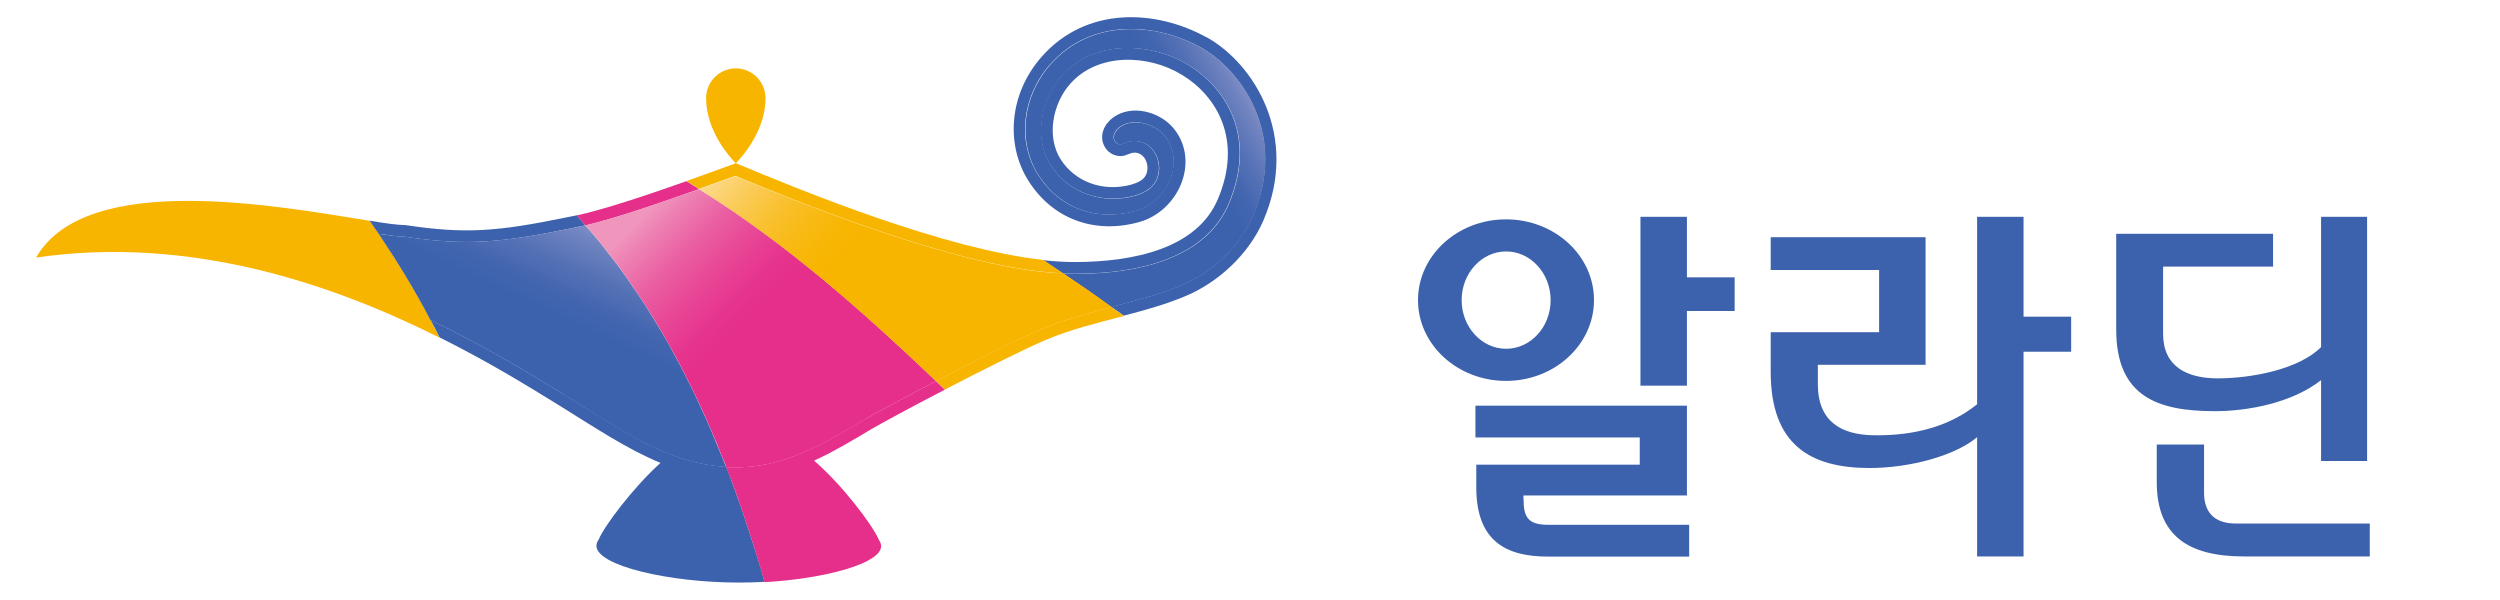 <svg width="100" height="24" viewBox="0 0 100 24" fill="none" xmlns="http://www.w3.org/2000/svg">
<g clip-path="url(#clip0_2852_93167)">
<path d="M67.477 8.672H65.618V15.428H67.477V12.441H69.386V11.094H67.477V8.672ZM63.76 12.005C63.76 10.217 62.183 8.774 60.24 8.774C58.297 8.774 56.72 10.222 56.72 12.005C56.72 13.787 58.297 15.236 60.24 15.236C62.183 15.236 63.76 13.787 63.76 12.005ZM58.466 12.005C58.466 10.93 59.265 10.058 60.245 10.058C61.225 10.058 62.025 10.93 62.025 12.005C62.025 13.08 61.225 13.951 60.245 13.951C59.265 13.951 58.466 13.08 58.466 12.005ZM60.938 19.983V19.819H67.477V16.226H59.017V17.499H65.59V18.586H59.051V19.491C59.051 21.607 60.195 22.264 61.912 22.264H67.567V20.991H61.918C61.13 20.991 60.944 20.691 60.944 19.989L60.938 19.983ZM89.418 20.94C88.602 20.94 88.162 20.515 88.162 19.712V17.782H86.27V19.282C86.27 21.387 87.481 22.258 89.762 22.258H94.791V20.94H89.424H89.418ZM92.843 15.207V18.439H94.684V8.672H92.843V13.883C91.942 14.789 90.027 15.134 88.709 15.134C87.504 15.134 86.524 14.681 86.524 13.357V10.664H90.922V9.351H84.648V13.176C84.648 15.864 86.298 16.447 88.596 16.447C89.931 16.447 91.683 16.113 92.843 15.207ZM80.942 8.672H79.084V16.169C78.076 16.99 76.674 17.448 74.899 17.409C73.694 17.38 72.714 16.899 72.714 15.366V14.591H77.023V9.487H70.828V10.8H75.164V13.289H70.828V14.874C70.828 17.776 72.393 18.716 74.77 18.721C76.443 18.721 78.239 18.206 79.084 17.488V22.258H80.942V14.07H82.846V12.667H80.942V8.672Z" fill="#3D62AD"/>
<path d="M1.442 10.303C7.66 9.397 13.376 11.401 17.583 13.506C16.784 11.882 15.832 10.32 14.79 8.832C11.287 8.277 3.464 6.772 1.442 10.303Z" fill="#F8B500"/>
<path d="M30.137 21.798C30.069 21.583 30.001 21.373 29.934 21.159C29.878 20.994 29.827 20.83 29.77 20.672C29.709 20.479 29.641 20.287 29.573 20.095C29.517 19.936 29.461 19.783 29.404 19.625C29.32 19.382 29.23 19.138 29.14 18.901C29.112 18.827 29.078 18.754 29.05 18.674C28.526 18.64 27.991 18.55 27.428 18.38C26.065 17.978 24.82 17.192 23.384 16.292L22.545 15.771C21.154 14.917 19.644 14.006 17.791 13.078C17.606 12.982 17.414 12.897 17.223 12.801C17.347 13.033 17.471 13.259 17.583 13.497C19.504 14.453 21.109 15.438 22.297 16.173C23.778 17.09 25.062 17.956 26.419 18.516C25.338 19.489 24.167 21.04 23.947 21.583C23.891 21.662 23.857 21.747 23.857 21.832C23.857 22.63 26.769 23.303 29.551 23.303C29.894 23.303 30.244 23.292 30.587 23.275C30.486 22.918 30.384 22.567 30.272 22.217C30.227 22.075 30.182 21.934 30.137 21.792V21.798Z" fill="#3D62AD"/>
<path d="M22.793 9.145L23.198 9.06L23.159 9.072C23.238 9.055 23.322 9.038 23.412 9.015C23.3 8.879 23.187 8.743 23.069 8.613L22.697 8.687C19.892 9.264 18.631 9.366 16.22 9.004C15.933 9.004 15.432 8.936 14.784 8.828C14.902 9.004 15.021 9.179 15.145 9.355C15.589 9.422 15.933 9.462 16.175 9.468C18.653 9.841 20.005 9.711 22.793 9.145Z" fill="#3D62AD"/>
<path d="M34.614 16.757C32.902 17.781 31.285 18.749 29.247 18.692C29.179 18.692 29.111 18.681 29.044 18.681C29.072 18.754 29.1 18.834 29.134 18.907C29.162 18.992 29.202 19.077 29.235 19.162C29.297 19.315 29.348 19.473 29.404 19.631C29.466 19.79 29.523 19.943 29.573 20.101C29.641 20.294 29.709 20.486 29.77 20.678C29.827 20.842 29.883 21.001 29.934 21.165C30.001 21.374 30.069 21.589 30.137 21.804C30.182 21.946 30.227 22.087 30.272 22.229C30.379 22.58 30.486 22.936 30.587 23.287C33.009 23.145 35.245 22.54 35.245 21.844C35.245 21.759 35.211 21.674 35.154 21.595C34.924 21.029 33.69 19.394 32.564 18.426C33.341 18.07 34.09 17.623 34.856 17.164C35.233 16.944 36.45 16.282 37.796 15.586C37.678 15.472 37.559 15.359 37.441 15.246C36.146 15.919 34.997 16.536 34.614 16.763V16.757Z" fill="#E62E8B"/>
<path d="M27.619 7.687C27.619 7.687 27.76 7.637 27.962 7.563C27.794 7.461 27.63 7.348 27.461 7.246C25.896 7.801 24.06 8.412 23.068 8.615C23.187 8.746 23.299 8.881 23.412 9.017C24.285 8.814 25.693 8.372 27.613 7.687H27.619Z" fill="#E62E8B"/>
<path d="M48.26 1.491C46.233 0.376 43.456 0.235 41.66 2.277C40.359 3.76 40.212 5.791 41.153 7.257C42.093 8.728 43.738 9.384 45.551 8.887C47.128 8.456 48.001 6.499 46.982 5.18C46.436 4.473 45.281 4.15 44.526 4.699C44.172 4.96 43.952 5.418 44.172 5.842C44.295 6.086 44.543 6.244 44.825 6.244C44.966 6.244 45.073 6.187 45.202 6.142C45.861 5.904 46.165 6.934 45.613 7.234C45.506 7.302 45.377 7.347 45.264 7.381C44.115 7.698 43 7.268 42.431 6.38C41.84 5.457 42.116 4.133 42.809 3.352C43.913 2.102 45.934 2.164 47.292 3.002C48.654 3.833 49.736 5.588 48.705 7.987C47.877 9.916 45.411 10.477 42.989 10.482C42.589 10.482 42.167 10.454 41.727 10.409C41.992 10.584 42.257 10.765 42.516 10.941C42.679 10.946 42.837 10.952 42.989 10.952C46.233 10.946 48.356 9.984 49.133 8.174C50.282 5.491 49.06 3.539 47.534 2.6C46.058 1.695 43.777 1.542 42.454 3.041C41.688 3.907 41.282 5.463 42.037 6.629C42.73 7.704 44.07 8.185 45.382 7.828C45.557 7.777 45.715 7.715 45.839 7.636C46.205 7.432 46.357 7.07 46.357 6.719C46.357 6.544 46.317 6.38 46.25 6.227C46.03 5.74 45.529 5.52 45.033 5.701L44.943 5.735C44.876 5.757 44.836 5.774 44.814 5.774C44.712 5.774 44.622 5.718 44.577 5.627C44.459 5.401 44.667 5.169 44.791 5.078C45.337 4.682 46.216 4.96 46.605 5.463C47.072 6.074 46.954 6.731 46.841 7.064C46.616 7.727 46.075 8.253 45.416 8.434C43.834 8.864 42.381 8.332 41.53 7.002C40.68 5.684 40.871 3.862 41.998 2.583C43.636 0.721 46.205 0.897 48.029 1.898C49.584 2.753 51.527 5.339 50.119 8.626C49.601 9.826 48.497 10.901 47.224 11.422C46.441 11.744 45.613 11.976 44.831 12.174L44.515 12.259C44.515 12.259 44.476 12.27 44.453 12.276C44.617 12.395 44.785 12.508 44.949 12.627C45.777 12.412 46.605 12.185 47.399 11.852C48.733 11.303 49.961 10.16 50.541 8.807C51.983 5.446 50.153 2.532 48.249 1.479L48.26 1.491Z" fill="#3D62AD"/>
<path d="M43.98 12.414C43.197 12.623 42.398 12.849 41.626 13.178C40.606 13.607 38.461 14.711 37.582 15.169C37.537 15.192 37.486 15.22 37.441 15.243C37.56 15.356 37.678 15.469 37.796 15.582C39.311 14.796 40.989 13.953 41.806 13.607C42.825 13.172 43.895 12.917 44.954 12.64C44.791 12.521 44.622 12.408 44.459 12.289C44.295 12.329 44.138 12.374 43.974 12.419L43.98 12.414Z" fill="#F8B500"/>
<path d="M29.422 7.037C31.787 8.021 37.588 10.415 41.682 10.867C41.88 10.89 42.065 10.907 42.251 10.918C42.341 10.918 42.431 10.924 42.522 10.93C42.263 10.754 41.998 10.573 41.733 10.398C37.791 9.962 32.26 7.71 29.433 6.527C28.932 6.714 28.228 6.969 27.462 7.24C27.631 7.342 27.794 7.455 27.963 7.557C28.431 7.387 29.219 7.105 29.422 7.031V7.037Z" fill="#F8B500"/>
<path d="M22.539 15.779L23.378 16.3C24.814 17.205 26.059 17.986 27.422 18.388C27.985 18.558 28.515 18.648 29.044 18.682C28.982 18.512 28.909 18.348 28.841 18.179C28.712 17.856 28.577 17.528 28.441 17.205C28.38 17.075 28.323 16.939 28.267 16.809C28.126 16.498 27.985 16.187 27.839 15.876C27.771 15.728 27.698 15.587 27.625 15.44C27.478 15.151 27.338 14.857 27.186 14.574C27.101 14.41 27.005 14.252 26.921 14.087C26.78 13.822 26.634 13.556 26.482 13.301C26.375 13.12 26.262 12.939 26.149 12.758C26.008 12.526 25.868 12.294 25.716 12.062C25.58 11.852 25.44 11.654 25.299 11.451C25.164 11.252 25.034 11.055 24.893 10.862C24.719 10.619 24.533 10.381 24.347 10.143C24.234 10.002 24.127 9.849 24.015 9.713C23.823 9.476 23.615 9.244 23.412 9.012C23.322 9.034 23.232 9.051 23.159 9.068L23.198 9.057L22.793 9.142C20.005 9.708 18.659 9.838 16.175 9.464C15.933 9.464 15.584 9.419 15.145 9.351C15.894 10.466 16.598 11.615 17.217 12.803C17.409 12.893 17.594 12.984 17.786 13.08C19.639 14.008 21.148 14.919 22.539 15.774V15.779Z" fill="url(#paint0_linear_2852_93167)"/>
<path d="M27.619 7.685C25.693 8.364 24.291 8.811 23.418 9.015C23.621 9.247 23.829 9.473 24.021 9.717C24.139 9.858 24.24 10.005 24.353 10.147C24.539 10.384 24.725 10.622 24.899 10.865C25.04 11.058 25.169 11.256 25.305 11.454C25.445 11.658 25.586 11.861 25.721 12.065C25.873 12.291 26.009 12.529 26.155 12.761C26.262 12.942 26.38 13.123 26.487 13.304C26.639 13.565 26.78 13.83 26.927 14.091C27.017 14.255 27.107 14.413 27.191 14.577C27.343 14.866 27.484 15.155 27.631 15.443C27.704 15.59 27.777 15.732 27.845 15.879C27.991 16.184 28.132 16.501 28.273 16.812C28.329 16.943 28.391 17.078 28.447 17.209C28.588 17.531 28.718 17.854 28.847 18.182C28.881 18.267 28.915 18.352 28.954 18.436H28.96C28.994 18.521 29.022 18.601 29.05 18.686C29.117 18.686 29.185 18.697 29.253 18.697C31.286 18.753 32.908 17.786 34.62 16.762C35.003 16.535 36.152 15.918 37.447 15.245C34.462 12.405 31.438 9.722 27.968 7.566C27.76 7.64 27.625 7.691 27.625 7.691L27.619 7.685Z" fill="url(#paint1_linear_2852_93167)"/>
<path d="M44.526 12.265L44.842 12.18C45.625 11.976 46.453 11.75 47.235 11.427C48.503 10.907 49.612 9.832 50.13 8.632C51.544 5.339 49.601 2.758 48.041 1.904C46.222 0.902 43.648 0.727 42.009 2.589C40.888 3.868 40.697 5.684 41.542 7.008C42.398 8.338 43.851 8.87 45.428 8.44C46.081 8.259 46.627 7.732 46.852 7.07C46.965 6.736 47.083 6.08 46.616 5.469C46.227 4.965 45.349 4.688 44.802 5.084C44.678 5.175 44.47 5.407 44.588 5.633C44.633 5.724 44.724 5.78 44.825 5.78C44.847 5.78 44.887 5.763 44.955 5.741L45.045 5.707C45.54 5.526 46.041 5.746 46.261 6.233C46.329 6.386 46.368 6.55 46.368 6.725C46.368 7.076 46.21 7.438 45.85 7.642C45.72 7.721 45.568 7.783 45.394 7.834C44.082 8.191 42.741 7.71 42.048 6.635C41.299 5.463 41.705 3.913 42.465 3.047C43.783 1.548 46.07 1.7 47.545 2.606C49.071 3.545 50.294 5.497 49.145 8.179C48.367 9.99 46.244 10.946 43 10.958C42.848 10.958 42.691 10.952 42.527 10.946C43.181 11.382 43.828 11.835 44.465 12.293C44.487 12.293 44.51 12.282 44.526 12.276V12.265Z" fill="url(#paint2_linear_2852_93167)"/>
<path d="M43.98 12.41C44.144 12.365 44.307 12.325 44.465 12.28C43.828 11.816 43.181 11.369 42.527 10.933C42.437 10.933 42.347 10.922 42.257 10.922C42.826 11.425 43.4 11.923 43.98 12.41Z" fill="#F8B500"/>
<path d="M42.521 10.936C42.431 10.936 42.341 10.925 42.251 10.925C42.065 10.908 41.879 10.896 41.682 10.874C37.593 10.421 31.787 8.028 29.422 7.043C29.219 7.117 28.43 7.399 27.963 7.569C31.427 9.731 34.456 12.407 37.441 15.248C37.486 15.225 37.537 15.197 37.582 15.174C38.455 14.722 40.606 13.618 41.626 13.182C42.397 12.854 43.191 12.628 43.98 12.419C44.143 12.373 44.307 12.334 44.464 12.289C43.828 11.824 43.18 11.377 42.527 10.942L42.521 10.936Z" fill="url(#paint3_linear_2852_93167)"/>
<path d="M29.433 2.734C28.773 2.734 28.244 3.272 28.244 3.928C28.244 5.23 29.179 6.282 29.433 6.531C29.68 6.282 30.621 5.23 30.621 3.928C30.621 3.272 30.086 2.734 29.433 2.734Z" fill="#F8B500"/>
</g>
<defs>
<linearGradient id="paint0_linear_2852_93167" x1="24.246" y1="9.385" x2="21.572" y2="15.096" gradientUnits="userSpaceOnUse">
<stop stop-color="#7D8CC5"/>
<stop offset="0.09" stop-color="#6E82BF"/>
<stop offset="0.29" stop-color="#5370B5"/>
<stop offset="0.47" stop-color="#4265AF"/>
<stop offset="0.6" stop-color="#3D62AD"/>
</linearGradient>
<linearGradient id="paint1_linear_2852_93167" x1="25.35" y1="9.026" x2="33.951" y2="17.592" gradientUnits="userSpaceOnUse">
<stop stop-color="#F095BC"/>
<stop offset="0.05" stop-color="#EE84B4"/>
<stop offset="0.18" stop-color="#EA5FA2"/>
<stop offset="0.31" stop-color="#E84495"/>
<stop offset="0.42" stop-color="#E6338D"/>
<stop offset="0.5" stop-color="#E62E8B"/>
</linearGradient>
<linearGradient id="paint2_linear_2852_93167" x1="49.905" y1="3.845" x2="42.854" y2="7.896" gradientUnits="userSpaceOnUse">
<stop stop-color="#7D8CC5"/>
<stop offset="0.05" stop-color="#6E82BF"/>
<stop offset="0.17" stop-color="#5370B5"/>
<stop offset="0.27" stop-color="#4265AF"/>
<stop offset="0.35" stop-color="#3D62AD"/>
</linearGradient>
<linearGradient id="paint3_linear_2852_93167" x1="30.216" y1="4.87" x2="39.499" y2="12.619" gradientUnits="userSpaceOnUse">
<stop stop-color="#FDDA8E"/>
<stop offset="0.02" stop-color="#FCD886"/>
<stop offset="0.13" stop-color="#FBCB57"/>
<stop offset="0.24" stop-color="#F9C131"/>
<stop offset="0.34" stop-color="#F8BA16"/>
<stop offset="0.43" stop-color="#F8B605"/>
<stop offset="0.5" stop-color="#F8B500"/>
</linearGradient>
<clipPath id="clip0_2852_93167">
<rect width="99" height="22.629" fill="white" transform="translate(0.5 0.688)"/>
</clipPath>
</defs>
</svg>
